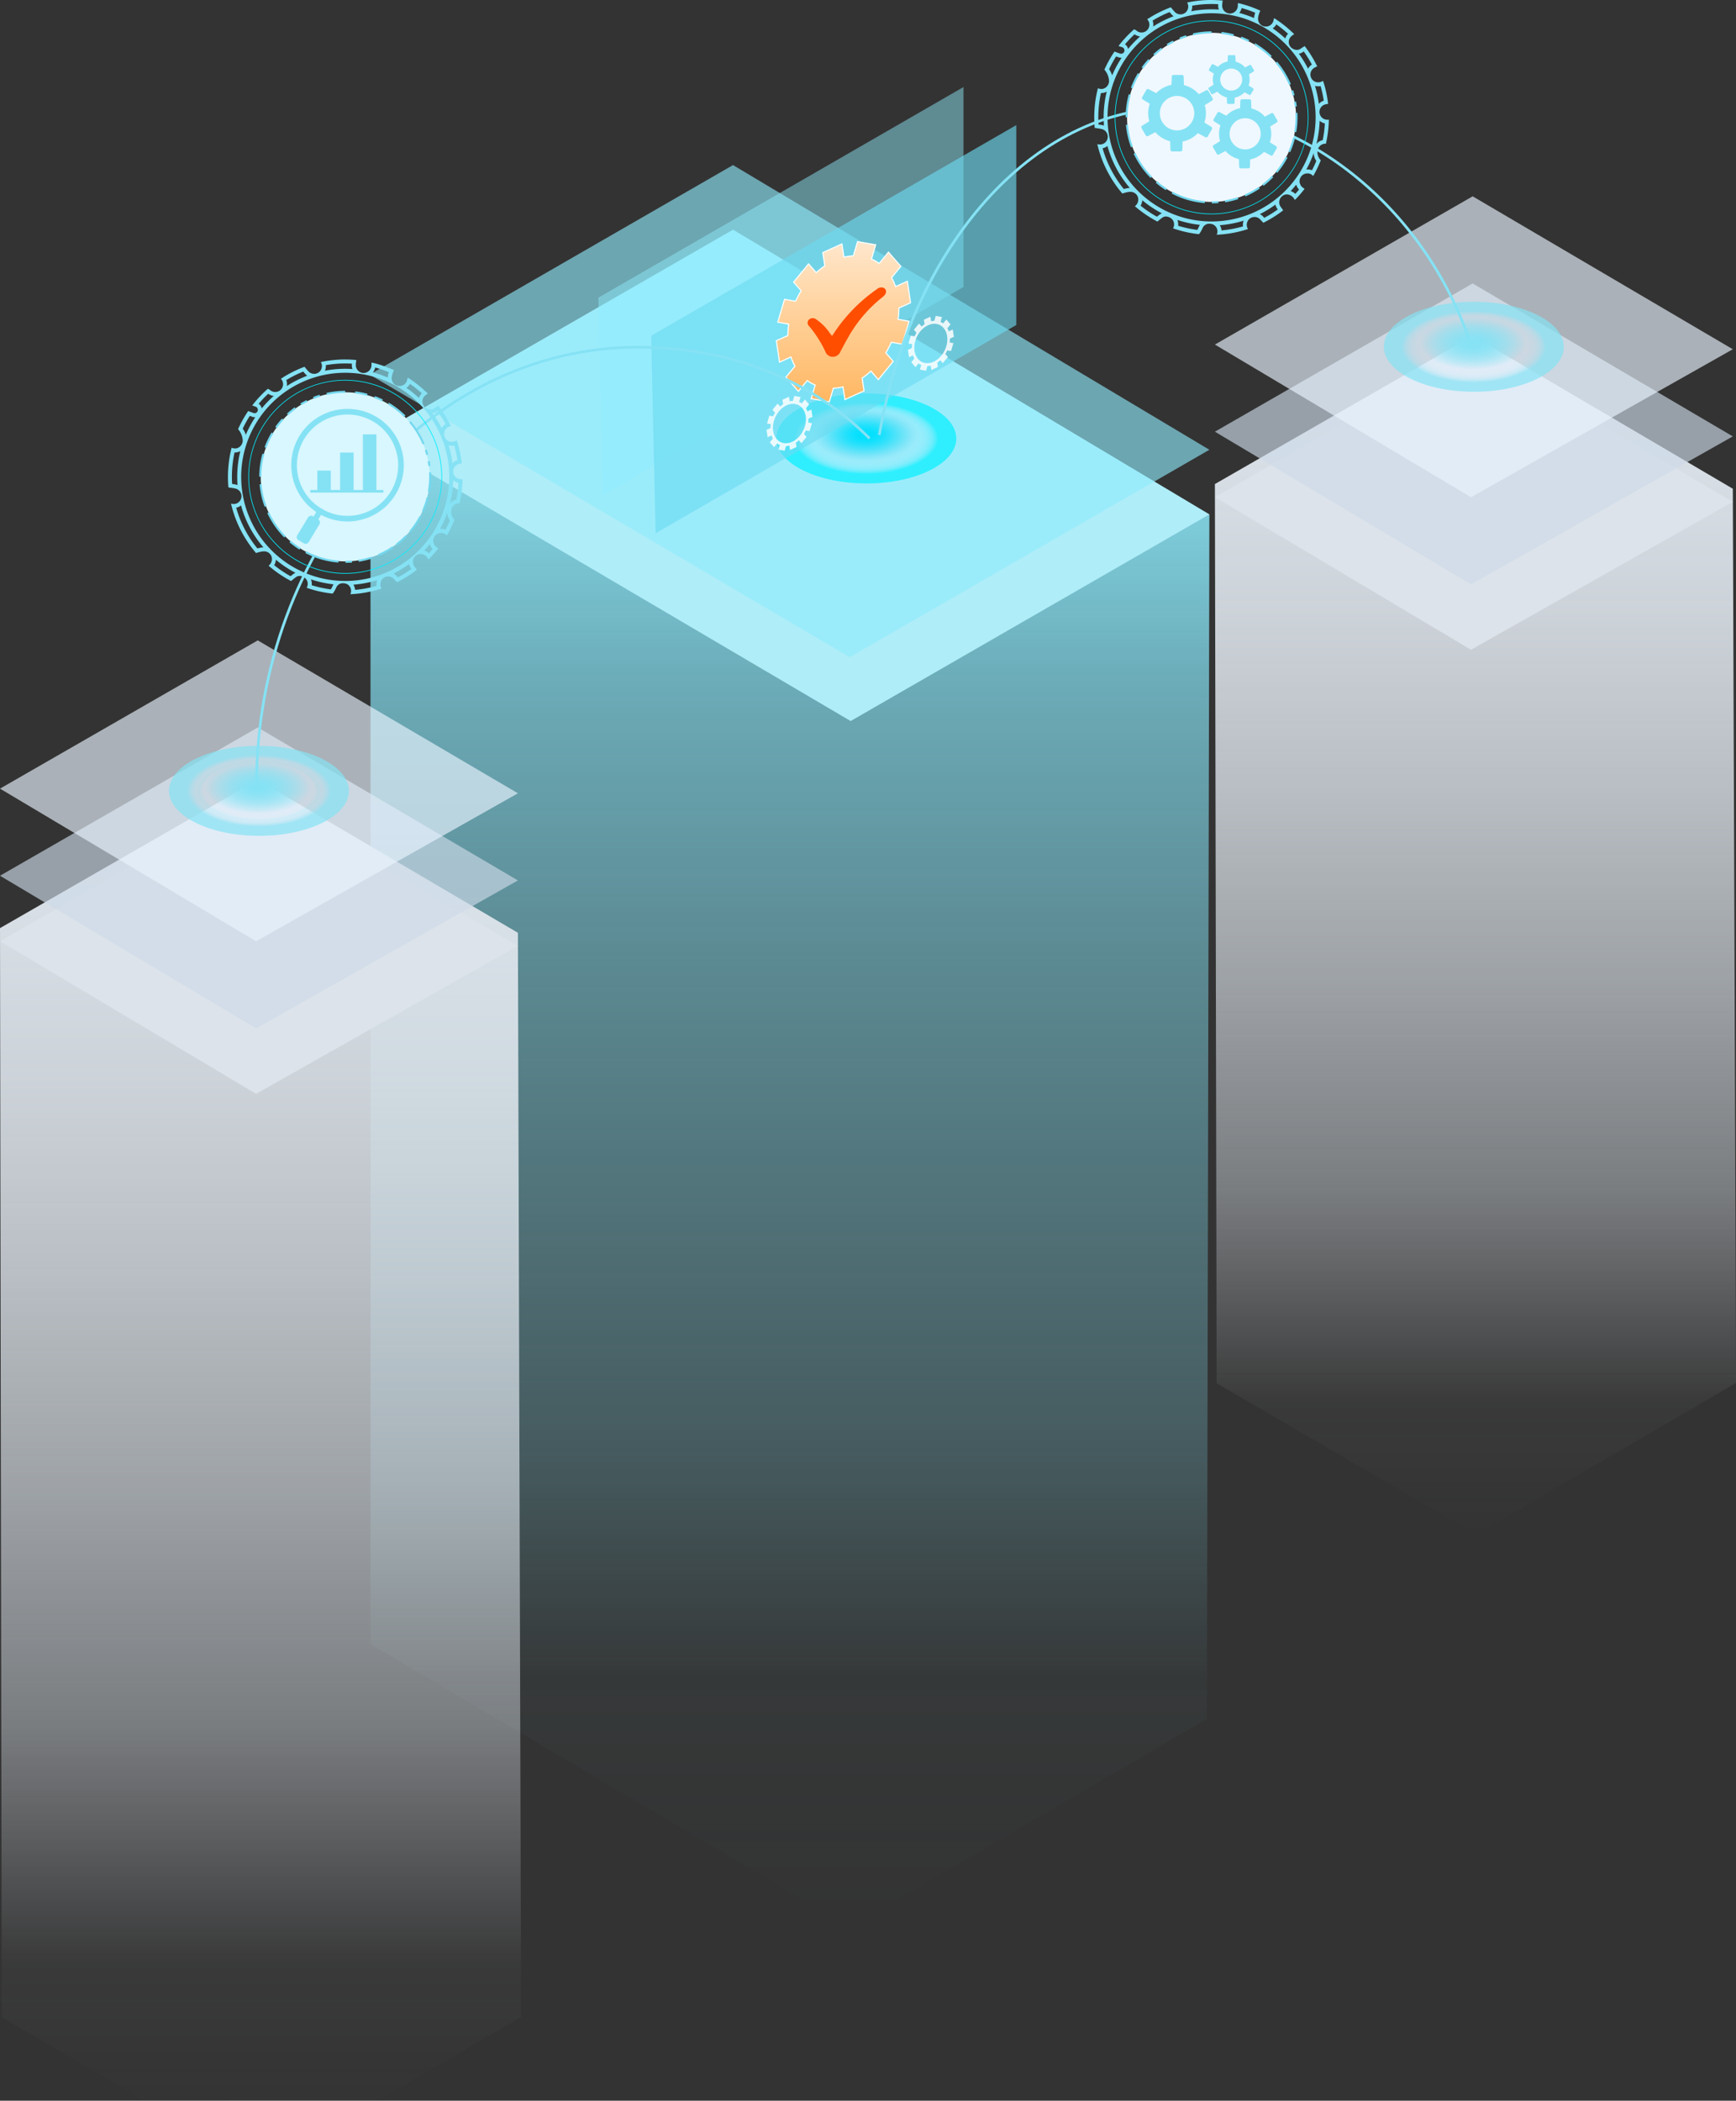 <svg xmlns="http://www.w3.org/2000/svg" xmlns:xlink="http://www.w3.org/1999/xlink" width="319.165" height="386.015" viewBox="0 0 319.165 386.015">
  <rect x="0" y="0" width="319.165" height="386.015" fill="#333333" stroke="none"/>
  <defs>
    <linearGradient id="linear-gradient" x1="0.5" x2="0.5" y2="1" gradientUnits="objectBoundingBox">
      <stop offset="0" stop-color="#dce3ea"/>
      <stop offset="0.1" stop-color="#dce3ea" stop-opacity="0.976"/>
      <stop offset="0.232" stop-color="#dce3ea" stop-opacity="0.906"/>
      <stop offset="0.38" stop-color="#dce3ea" stop-opacity="0.788"/>
      <stop offset="0.542" stop-color="#dce3ea" stop-opacity="0.627"/>
      <stop offset="0.713" stop-color="#dce3ea" stop-opacity="0.42"/>
      <stop offset="0.89" stop-color="#dce3ea" stop-opacity="0.039"/>
      <stop offset="1" stop-color="#dce3ea" stop-opacity="0"/>
    </linearGradient>
    <radialGradient id="radial-gradient" cx="0.5" cy="0.5" r="0.791" gradientTransform="translate(0.25 0.25) scale(0.5 0.5)" gradientUnits="objectBoundingBox">
      <stop offset="0" stop-color="#00efff" stop-opacity="0"/>
      <stop offset="0.427" stop-color="#00efff" stop-opacity="0"/>
      <stop offset="0.499" stop-color="#85e2f4" stop-opacity="0"/>
      <stop offset="0.699" stop-color="#85e2f4" stop-opacity="0.012"/>
      <stop offset="0.772" stop-color="#85e2f4" stop-opacity="0.039"/>
      <stop offset="0.823" stop-color="#85e2f4" stop-opacity="0.078"/>
      <stop offset="0.865" stop-color="#85e2f4" stop-opacity="0.149"/>
      <stop offset="0.901" stop-color="#85e2f4" stop-opacity="0.231"/>
      <stop offset="0.932" stop-color="#85e2f4" stop-opacity="0.341"/>
      <stop offset="0.961" stop-color="#85e2f4" stop-opacity="0.471"/>
      <stop offset="0.986" stop-color="#85e2f4" stop-opacity="0.612"/>
      <stop offset="1" stop-color="#85e2f4" stop-opacity="0.702"/>
    </radialGradient>
    <radialGradient id="radial-gradient-2" cx="0.5" cy="0.5" r="0.791" gradientTransform="translate(0.25 0.25) scale(0.5 0.5)" gradientUnits="objectBoundingBox">
      <stop offset="0" stop-color="#85e2f4"/>
      <stop offset="0.122" stop-color="#85e2f4" stop-opacity="0.98"/>
      <stop offset="0.247" stop-color="#85e2f4" stop-opacity="0.941"/>
      <stop offset="0.374" stop-color="#85e2f4" stop-opacity="0.851"/>
      <stop offset="0.501" stop-color="#85e2f4" stop-opacity="0.741"/>
      <stop offset="0.63" stop-color="#85e2f4" stop-opacity="0.6"/>
      <stop offset="0.758" stop-color="#85e2f4" stop-opacity="0.42"/>
      <stop offset="0.885" stop-color="#85e2f4" stop-opacity="0.212"/>
      <stop offset="1" stop-color="#85e2f4" stop-opacity="0"/>
      <stop offset="1" stop-color="#00e5ff" stop-opacity="0"/>
    </radialGradient>
    <linearGradient id="linear-gradient-2" x1="0.5" x2="0.5" y2="1" gradientUnits="objectBoundingBox">
      <stop offset="0" stop-color="#00c1ff" stop-opacity="0.4"/>
      <stop offset="0" stop-color="#8fecfd" stop-opacity="0.902"/>
      <stop offset="0.168" stop-color="#85e2f4" stop-opacity="0.678"/>
      <stop offset="0.355" stop-color="#85e2f4" stop-opacity="0.49"/>
      <stop offset="0.69" stop-color="#85e2f4" stop-opacity="0.22"/>
      <stop offset="0.837" stop-color="#85e2f4" stop-opacity="0.031"/>
      <stop offset="1" stop-color="#85e2f4" stop-opacity="0"/>
    </linearGradient>
    <radialGradient id="radial-gradient-3" cx="0.5" cy="0.5" r="0.791" gradientTransform="translate(0.25 0.25) scale(0.5 0.5)" gradientUnits="objectBoundingBox">
      <stop offset="0" stop-color="#00efff" stop-opacity="0"/>
      <stop offset="0.427" stop-color="#00efff" stop-opacity="0"/>
      <stop offset="0.499" stop-color="#00f0ff" stop-opacity="0"/>
      <stop offset="0.699" stop-color="#00f0ff" stop-opacity="0.008"/>
      <stop offset="0.772" stop-color="#00f0ff" stop-opacity="0.035"/>
      <stop offset="0.823" stop-color="#00f0ff" stop-opacity="0.078"/>
      <stop offset="0.865" stop-color="#00f0ff" stop-opacity="0.145"/>
      <stop offset="0.901" stop-color="#00f0ff" stop-opacity="0.231"/>
      <stop offset="0.932" stop-color="#00f0ff" stop-opacity="0.341"/>
      <stop offset="0.961" stop-color="#00f0ff" stop-opacity="0.467"/>
      <stop offset="0.986" stop-color="#00f0ff" stop-opacity="0.608"/>
      <stop offset="1" stop-color="#00f0ff" stop-opacity="0.698"/>
    </radialGradient>
    <radialGradient id="radial-gradient-4" cx="0.5" cy="0.5" r="0.791" gradientTransform="translate(0.25 0.25) scale(0.5 0.5)" gradientUnits="objectBoundingBox">
      <stop offset="0" stop-color="#00e1ff"/>
      <stop offset="0.122" stop-color="#01e0fe" stop-opacity="0.984"/>
      <stop offset="0.247" stop-color="#07e0fd" stop-opacity="0.937"/>
      <stop offset="0.374" stop-color="#10dffc" stop-opacity="0.855"/>
      <stop offset="0.501" stop-color="#1ddefa" stop-opacity="0.741"/>
      <stop offset="0.63" stop-color="#2eddf8" stop-opacity="0.596"/>
      <stop offset="0.758" stop-color="#42dbf5" stop-opacity="0.42"/>
      <stop offset="0.885" stop-color="#5ad9f2" stop-opacity="0.212"/>
      <stop offset="1" stop-color="#73d8ef" stop-opacity="0"/>
      <stop offset="1" stop-color="#00e5ff" stop-opacity="0"/>
    </radialGradient>
    <radialGradient id="radial-gradient-5" cx="0.5" cy="0.5" r="0.791" gradientTransform="translate(0.25 0.25) scale(0.5 0.5)" gradientUnits="objectBoundingBox">
      <stop offset="0" stop-color="#00efff" stop-opacity="0"/>
      <stop offset="0.427" stop-color="#00efff" stop-opacity="0"/>
      <stop offset="0.499" stop-color="#85e2f4" stop-opacity="0"/>
      <stop offset="0.699" stop-color="#85e2f4" stop-opacity="0.012"/>
      <stop offset="0.772" stop-color="#85e2f4" stop-opacity="0.039"/>
      <stop offset="0.823" stop-color="#00f0ff" stop-opacity="0.078"/>
      <stop offset="0.865" stop-color="#85e2f4" stop-opacity="0.149"/>
      <stop offset="0.901" stop-color="#85e2f4" stop-opacity="0.231"/>
      <stop offset="0.932" stop-color="#85e2f4" stop-opacity="0.341"/>
      <stop offset="0.961" stop-color="#85e2f4" stop-opacity="0.471"/>
      <stop offset="0.986" stop-color="#85e2f4" stop-opacity="0.612"/>
      <stop offset="1" stop-color="#85e2f4" stop-opacity="0.702"/>
    </radialGradient>
    <radialGradient id="radial-gradient-6" cx="0.5" cy="0.5" r="0.791" gradientTransform="translate(0.25 0.25) scale(0.5 0.5)" gradientUnits="objectBoundingBox">
      <stop offset="0" stop-color="#85e2f4"/>
      <stop offset="0.122" stop-color="#85e2f4"/>
      <stop offset="0.247" stop-color="#85e2f4" stop-opacity="0.941"/>
      <stop offset="0.374" stop-color="#85e2f4" stop-opacity="0.851"/>
      <stop offset="0.501" stop-color="#85e2f4" stop-opacity="0.741"/>
      <stop offset="0.63" stop-color="#85e2f4" stop-opacity="0.6"/>
      <stop offset="0.758" stop-color="#85e2f4" stop-opacity="0.42"/>
      <stop offset="0.885" stop-color="#85e2f4" stop-opacity="0.212"/>
      <stop offset="1" stop-color="#85e2f4" stop-opacity="0"/>
      <stop offset="1" stop-color="#00e5ff" stop-opacity="0"/>
    </radialGradient>
    <linearGradient id="linear-gradient-4" x1="0.5" y1="1" x2="0.5" gradientUnits="objectBoundingBox">
      <stop offset="0.001" stop-color="#ffb761"/>
      <stop offset="1" stop-color="#ffe7cc"/>
    </linearGradient>
  </defs>
  <g id="组_1169" data-name="组 1169" transform="translate(-4236.835 3881.028)">
    <g id="组_1168" data-name="组 1168">
      <g id="组_1167" data-name="组 1167">
        <g id="组_1162" data-name="组 1162">
          <g id="组_272" data-name="组 272" transform="translate(3551.261 -4252.732)">
            <g id="组_251" data-name="组 251" transform="translate(908.934 407.777)">
              <path id="路径_539" data-name="路径 539" d="M879.481,413.292l-47.39,27.241.321,165.227,47.742,27.779L927.9,605.693l-.59-164.3Z" transform="translate(-832.091 -387.661)" fill="url(#linear-gradient)"/>
              <path id="路径_540" data-name="路径 540" d="M879.481,414.914l-47.39,27.241L879.177,470.2l48.13-27.188Z" transform="translate(-832.091 -386.877)" fill="#dce3ea"/>
              <path id="路径_541" data-name="路径 541" d="M879.481,406.807l-47.39,27.241L879.177,462.1l48.13-27.187Z" transform="translate(-832.091 -390.798)" fill="#cddbe8" opacity="0.65"/>
              <path id="路径_542" data-name="路径 542" d="M879.481,396.017l-47.39,27.241,47.086,28.049,48.13-27.188Z" transform="translate(-832.091 -396.017)" fill="#e9f5ff" opacity="0.65"/>
              <g id="组_250" data-name="组 250" transform="translate(31.064 19.374)">
                <path id="路径_543" data-name="路径 543" d="M869.573,409.075h.347c9.138.108,16.387,3.9,16.193,8.472-.211,4.5-7.558,8.085-16.526,8.07l-.378,0c-9.14-.108-16.389-3.9-16.177-8.47C853.225,412.642,860.607,409.06,869.573,409.075Z" transform="translate(-853.028 -409.075)" fill="url(#radial-gradient)"/>
                <path id="路径_544" data-name="路径 544" d="M868.047,410.118h.255c6.738.08,12.082,2.877,11.938,6.245-.154,3.322-5.573,5.96-12.183,5.95h-.279c-6.737-.08-12.082-2.877-11.926-6.245C856,412.749,861.438,410.108,868.047,410.118Z" transform="translate(-851.663 -408.57)" fill="url(#radial-gradient-2)"/>
              </g>
            </g>
            <path id="路径_545" data-name="路径 545" d="M731.484,426V647.539l88.089,52.053L885.25,661.28l.463-221.323Z" transform="translate(22.207 26.263)" fill="url(#linear-gradient-2)"/>
            <path id="路径_546" data-name="路径 546" d="M798.133,400.148l-66.649,38.357,88.276,51.935,65.952-37.979Z" transform="translate(22.207 13.758)" fill="#afedf8"/>
            <path id="路径_547" data-name="路径 547" d="M798.188,392.148l-66.818,38.5,88.276,51.935,66.122-38.123Z" transform="translate(22.151 9.888)" fill="#8fecfd" opacity="0.624"/>
            <g id="组_252" data-name="组 252" transform="translate(828.303 443.992)">
              <path id="路径_548" data-name="路径 548" d="M798.317,420.426c.116,0,.23,0,.346,0,9.14.108,16.389,3.9,16.193,8.472-.209,4.5-7.558,8.085-16.525,8.07l-.378,0c-9.138-.108-16.387-3.9-16.175-8.47C781.969,423.993,789.351,420.411,798.317,420.426Z" transform="translate(-781.772 -420.426)" fill="url(#radial-gradient-3)"/>
              <path id="路径_549" data-name="路径 549" d="M796.79,421.469c.086,0,.171,0,.257,0,6.736.08,12.082,2.877,11.938,6.245-.154,3.322-5.573,5.96-12.183,5.95-.094,0-.185,0-.279,0-6.737-.08-12.082-2.877-11.926-6.245C784.74,424.1,790.182,421.459,796.79,421.469Z" transform="translate(-780.407 -419.921)" fill="url(#radial-gradient-4)"/>
            </g>
            <g id="组_254" data-name="组 254" transform="translate(685.574 489.375)">
              <path id="路径_550" data-name="路径 550" d="M732.964,468.289l-47.39,27.241.321,200.145,26.249,15.273,21.784.053h21.058l26.394-15.395-.59-199.216Z" transform="translate(-685.574 -442.658)" fill="url(#linear-gradient)"/>
              <path id="路径_551" data-name="路径 551" d="M732.964,469.911l-47.39,27.241L732.66,525.2l48.13-27.187Z" transform="translate(-685.574 -441.873)" fill="#dce3ea"/>
              <path id="路径_552" data-name="路径 552" d="M732.964,461.8l-47.39,27.241,47.086,28.049,48.13-27.187Z" transform="translate(-685.574 -445.794)" fill="#cddbe8" opacity="0.65"/>
              <path id="路径_553" data-name="路径 553" d="M732.964,451.014l-47.39,27.241L732.66,506.3l48.13-27.188Z" transform="translate(-685.574 -451.014)" fill="#e9f5ff" opacity="0.65"/>
              <g id="组_253" data-name="组 253" transform="translate(31.063 19.373)">
                <path id="路径_554" data-name="路径 554" d="M723.056,464.071c.116,0,.23,0,.347,0,9.138.108,16.387,3.9,16.193,8.47-.211,4.506-7.558,8.085-16.525,8.071l-.378,0c-9.14-.108-16.389-3.9-16.177-8.472C706.708,467.639,714.09,464.058,723.056,464.071Z" transform="translate(-706.511 -464.071)" fill="url(#radial-gradient-5)"/>
                <path id="路径_555" data-name="路径 555" d="M721.53,465.114l.255,0c6.737.079,12.082,2.875,11.938,6.245-.154,3.32-5.571,5.96-12.183,5.95l-.279,0c-6.738-.08-12.082-2.877-11.924-6.245C709.478,467.745,714.92,465.105,721.53,465.114Z" transform="translate(-705.145 -463.566)" fill="url(#radial-gradient-6)"/>
              </g>
            </g>
            <path id="路径_556" data-name="路径 556" d="M759.726,421.185l67.122-38.7v36.736L760.526,457.5Z" transform="translate(35.867 5.212)" fill="#8fecfd" opacity="0.475"/>
            <path id="路径_557" data-name="路径 557" d="M766.268,425.9l67.121-38.7v36.736l-66.322,38.286Z" transform="translate(39.031 7.491)" fill="#6cdbf0" opacity="0.632"/>
            <g id="组_255" data-name="组 255" transform="translate(828.303 416.103)">
              <path id="联合_6" data-name="联合 6" d="M6.408,28.85l.739-2.5a7.1,7.1,0,0,1-1.464-.828L4.055,27.507,1.783,24.892l1.642-2a11.157,11.157,0,0,1-.734-1.7l-2.1.954L0,18.209l2.117-.95a16.075,16.075,0,0,1,.169-2.1L.271,14.8,1.514,10.6l2.034.359a16.033,16.033,0,0,1,1.03-1.92l-1.4-1.6L5.93,4.089,7.329,5.7A16.16,16.16,0,0,1,8.914,4.455L8.547,2.016,12.061.422l.366,2.45a8.549,8.549,0,0,1,1.732-.251L14.934,0l3.33.588-.775,2.622a6.766,6.766,0,0,1,1.423.808l1.705-2.086,2.27,2.614-1.7,2.073a10.557,10.557,0,0,1,.73,1.65l2.174-.977.584,3.938-2.142.97a15.7,15.7,0,0,1-.162,2.073l2.034.361L23.158,18.84l-2.016-.353a16.367,16.367,0,0,1-1.017,1.947L21.488,22l-2.737,3.35-1.363-1.563a14.721,14.721,0,0,1-1.617,1.286l.355,2.351-3.514,1.594-.35-2.337a8.68,8.68,0,0,1-1.784.252l-.741,2.506Z" transform="translate(0 0)" stroke="#fff" stroke-width="0.2" fill="url(#linear-gradient-4)"/>
            </g>
            <g id="组_256" data-name="组 256" transform="translate(826.5 444.469)" opacity="0.84">
              <path id="路径_559" data-name="路径 559" d="M788.478,427.192l-.688-.122a5.7,5.7,0,0,1-.349.666l.467.534-.938,1.147-.466-.536a4.919,4.919,0,0,1-.553.441l.122.8-1.2.545-.12-.8a3.074,3.074,0,0,1-.61.086l-.254.856-1.139-.2.254-.856a2.4,2.4,0,0,1-.5-.283l-.558.681-.776-.895.561-.684a3.867,3.867,0,0,1-.251-.582l-.718.326-.2-1.347.724-.325a5.645,5.645,0,0,1,.058-.718l-.689-.122.424-1.439.7.123a5.414,5.414,0,0,1,.353-.657l-.478-.546.941-1.145.478.55a5.614,5.614,0,0,1,.543-.426l-.126-.834,1.2-.546.125.838a2.907,2.907,0,0,1,.594-.085l.264-.9,1.14.2-.264.9a2.3,2.3,0,0,1,.485.276l.585-.714.776.895-.583.709a3.642,3.642,0,0,1,.251.564l.743-.334.2,1.347-.733.332a5.308,5.308,0,0,1-.055.709l.7.122Zm-4.766,2.2c1.567.276,3.319-1.108,3.9-3.086s-.218-3.809-1.785-4.085-3.322,1.107-3.905,3.082.217,3.812,1.786,4.089" transform="translate(-780.557 -420.747)" fill="#fff"/>
            </g>
            <g id="组_257" data-name="组 257" transform="translate(852.491 429.762)" opacity="0.841">
              <path id="路径_560" data-name="路径 560" d="M806,417.28l-.69-.122a5.586,5.586,0,0,1-.347.666l.466.534-.936,1.147-.467-.536a4.8,4.8,0,0,1-.552.441l.122.8-1.2.544-.119-.8a2.977,2.977,0,0,1-.61.087l-.254.856-1.139-.2.254-.856a2.513,2.513,0,0,1-.5-.283l-.556.68-.777-.893.562-.684a3.8,3.8,0,0,1-.252-.582l-.717.326-.2-1.347.724-.325a5.411,5.411,0,0,1,.058-.718l-.69-.122.426-1.439.7.122a5.567,5.567,0,0,1,.352-.656l-.476-.546.939-1.145.479.549a5.569,5.569,0,0,1,.541-.424l-.126-.834,1.2-.546.126.838a2.892,2.892,0,0,1,.592-.086l.266-.9,1.14.2-.266.9a2.272,2.272,0,0,1,.487.276l.583-.714.777.895-.583.709a3.623,3.623,0,0,1,.249.564l.743-.334.2,1.347-.733.331a5.291,5.291,0,0,1-.055.711l.7.122Zm-4.767,2.2c1.568.277,3.321-1.107,3.905-3.085s-.218-3.809-1.785-4.085-3.323,1.107-3.907,3.082.217,3.812,1.786,4.088" transform="translate(-798.075 -410.835)" fill="#fff"/>
            </g>
            <path id="路径_561" data-name="路径 561" d="M790.138,416.227c.138-.2.245-.353.346-.507a29.586,29.586,0,0,1,7.89-8.079,1.221,1.221,0,0,1,1.125-.3.762.762,0,0,1,.469,1.123,1.767,1.767,0,0,1-.479.576,25.109,25.109,0,0,0-6.557,7.757c-.439.751-.828,1.531-1.248,2.294a1.51,1.51,0,0,1-1.755.926,1.427,1.427,0,0,1-.963-.794,20.736,20.736,0,0,0-3-4.752.847.847,0,0,1-.089-1.23,1.008,1.008,0,0,1,1.319-.085,9.37,9.37,0,0,1,2.438,2.411C789.78,415.761,789.933,415.96,790.138,416.227Z" transform="translate(48.405 17.212)" fill="#ff4e00"/>
            <path id="路径_562" data-name="路径 562" d="M717.369,494.931c0-43.056,31.238-80.224,70.042-80.224,16.437,0,31.4,5.507,42.653,16.757" transform="translate(15.379 20.8)" fill="none" stroke="#85e2f4" stroke-miterlimit="10" stroke-width="0.5"/>
            <path id="路径_563" data-name="路径 563" d="M794.529,445.176c5.957-34.5,28-60.112,54.278-60.112,21.985,0,45.075,16.556,54.192,42.614" transform="translate(52.701 6.462)" fill="none" stroke="#85e2f4" stroke-miterlimit="10" stroke-width="0.5"/>
            <g id="组_260" data-name="组 260" transform="translate(727.47 437.759)">
              <g id="组_259" data-name="组 259">
                <circle id="椭圆_31" data-name="椭圆 31" cx="15.539" cy="15.539" r="15.539" transform="translate(6.033 6.025)" fill="#d8f7ff"/>
                <path id="路径_564" data-name="路径 564" d="M734.158,454.374a17.809,17.809,0,1,1,17.809-17.809A17.829,17.829,0,0,1,734.158,454.374Zm0-35.5a17.686,17.686,0,1,0,17.686,17.687A17.708,17.708,0,0,0,734.158,418.878Z" transform="translate(-712.585 -415.001)" fill="#00efff"/>
                <path id="路径_565" data-name="路径 565" d="M735.386,416.958c.4,0,.813.013,1.226.037-.006.085-.01.171-.012.257a2.027,2.027,0,0,0,.123.73q-.663-.044-1.337-.045a19.884,19.884,0,0,0-3.736.353,2.144,2.144,0,0,0,.171-1.025,20.947,20.947,0,0,1,3.565-.307m5.518.742a20.847,20.847,0,0,1,2.5.865,5.774,5.774,0,0,0-.15.568,2.808,2.808,0,0,0-.053.407,19.726,19.726,0,0,0-2.718-.939,2.182,2.182,0,0,0,.42-.9m-13.241.746c.137.162.282.326.439.5a1.907,1.907,0,0,0,.3.263,19.849,19.849,0,0,0-3.748,1.89,2.241,2.241,0,0,0-.1-1.089,20.736,20.736,0,0,1,3.11-1.561m19.628,2.257a21.136,21.136,0,0,1,2.165,1.736,2.072,2.072,0,0,0-.515.855,19.954,19.954,0,0,0-2.313-1.861,2.055,2.055,0,0,0,.663-.73M721.23,422.52a2.086,2.086,0,0,0,.7.343,2.149,2.149,0,0,0,.315.059,20.061,20.061,0,0,0-2.218,2.3,1.314,1.314,0,0,0-.556-.858,20.933,20.933,0,0,1,1.764-1.847m31.1,3.156a20.945,20.945,0,0,1,1.492,2.412,2.143,2.143,0,0,0-.7.76,19.815,19.815,0,0,0-1.691-2.755,1.916,1.916,0,0,0,.743-.307c.052-.037.105-.073.16-.11m-34.5.918c.168.061.34.122.513.178a1.414,1.414,0,0,0,.417.065c.027,0,.053,0,.079,0a19.9,19.9,0,0,0-1.742,3.237,4.156,4.156,0,0,0-.561-1.139,20.9,20.9,0,0,1,1.294-2.34m36.564,5.411.074.018a2.382,2.382,0,0,0,.527.061,2.2,2.2,0,0,0,.43-.042,20.764,20.764,0,0,1,.581,2.677,2.063,2.063,0,0,0-.906.58,19.68,19.68,0,0,0-.706-3.294M716.1,433.066a19.828,19.828,0,0,0-.571,4.733q0,.752.056,1.493a1.667,1.667,0,0,0-.168-.049c-.279-.067-.555-.113-.826-.15-.027-.432-.04-.865-.04-1.294a20.843,20.843,0,0,1,.487-4.487h.095a1.908,1.908,0,0,0,.583-.088,2.61,2.61,0,0,0,.384-.16m39.144,5.347a2.168,2.168,0,0,0,.957.49,20.786,20.786,0,0,1-.389,3.058,2.047,2.047,0,0,0-1.061.595l-.021.024-.019.025-.068.088a19.75,19.75,0,0,0,.6-4.279m-39.014,4.623a19.814,19.814,0,0,0,4.114,7.714,3.377,3.377,0,0,0-.362.033,6.22,6.22,0,0,0-.743.166,20.945,20.945,0,0,1-3.9-7.482,2.142,2.142,0,0,0,.625-.24,2.077,2.077,0,0,0,.27-.19m37.907,1.331c.012.139.034.269.055.383l0,.03a2.763,2.763,0,0,0,.273.746,2.55,2.55,0,0,0,.163.272c-.24.576-.507,1.144-.8,1.7a2.239,2.239,0,0,0-.807-.144c-.077,0-.154,0-.23.01a19.584,19.584,0,0,0,1.341-2.994m-3.2,5.783,0,.012.012.03.053.126.092.218.019.046.025.043a2.263,2.263,0,0,0,.323.421q-.332.4-.688.791a2.386,2.386,0,0,0-.852-.513q.527-.565,1.012-1.174m-28.288,2.871a19.959,19.959,0,0,0,3.594,2.4,1.865,1.865,0,0,0-.331.187c-.2.142-.384.291-.565.439a21,21,0,0,1-3.012-2.024,2.362,2.362,0,0,0,.314-1.006m24.48.792a1.91,1.91,0,0,0,.3.714l.129.184a20.882,20.882,0,0,1-2.482,1.54c-.071-.074-.139-.147-.2-.221a1.907,1.907,0,0,0-.613-.457,19.86,19.86,0,0,0,2.875-1.76m-18.043,2.821a19.719,19.719,0,0,0,4.137.908c-.034.059-.067.119-.1.181-.087.193-.184.4-.292.589-.031.058-.062.11-.092.159a20.84,20.84,0,0,1-3.516-.764,2.272,2.272,0,0,0-.141-1.073m12.186.139a2.149,2.149,0,0,0-.116,1.055,20.678,20.678,0,0,1-3.949.731,2.008,2.008,0,0,0-.068-.381,2.165,2.165,0,0,0-.255-.573,19.866,19.866,0,0,0,4.389-.832m-5.878-40.549a21.556,21.556,0,0,0-4.493.472,1.468,1.468,0,0,1-.211,1.752,1.454,1.454,0,0,1-2.039,0c-.258-.283-.512-.576-.749-.88a21.5,21.5,0,0,0-4.341,2.2c.068.086.134.175.2.266a1.425,1.425,0,0,1,.145,1.111,1.451,1.451,0,0,1-.663.862,1.383,1.383,0,0,1-.733.193,1.484,1.484,0,0,1-.378-.047,1.374,1.374,0,0,1-.617-.369,1.19,1.19,0,0,1-.215-.1c-.046-.027-.094-.052-.139-.077a21.579,21.579,0,0,0-2.874,3.071c.2.076.4.15.61.215a.624.624,0,0,1-.132,1.212.633.633,0,0,1-.195-.033c-.346-.11-.685-.243-1.025-.371a21.463,21.463,0,0,0-1.858,3.331,3.351,3.351,0,0,1,.816,1.721,1.489,1.489,0,0,1-1.007,1.775,1.163,1.163,0,0,1-.356.052,1.578,1.578,0,0,1-.641-.139,21.505,21.505,0,0,0-.675,5.359q0,.984.087,1.945a12.361,12.361,0,0,1,1.341.212,1.443,1.443,0,0,1,.344,2.637,1.45,1.45,0,0,1-.73.19,1.649,1.649,0,0,1-.382-.044l-.095-.021a21.542,21.542,0,0,0,4.605,9.076,7.006,7.006,0,0,1,1.1-.285,2.228,2.228,0,0,1,.325-.025,1.431,1.431,0,0,1,1.448,1.033,1.524,1.524,0,0,1-.574,1.6,21.591,21.591,0,0,0,4.144,2.822c.294-.249.586-.5.9-.724A1.132,1.132,0,0,1,727,456a1.628,1.628,0,0,1,1.3.729,1.475,1.475,0,0,1,.145,1.111,1.364,1.364,0,0,1-.148.338,21.45,21.45,0,0,0,4.776,1.073,2.137,2.137,0,0,1,.162-.211l0,0,.039-.055c.067-.1.129-.2.187-.309.117-.209.22-.424.319-.642a1.292,1.292,0,0,1,1.223-.694,1.637,1.637,0,0,1,.751.177,1.424,1.424,0,0,1,.574,1.841,21.432,21.432,0,0,0,5.751-1.046,1.459,1.459,0,0,1,.184-1.789,1.4,1.4,0,0,1,1.03-.418,1.34,1.34,0,0,1,1.01.418c.194.218.4.423.6.635a21.517,21.517,0,0,0,3.65-2.283c-.175-.252-.362-.5-.536-.754a1.46,1.46,0,0,1,.516-1.973,1.26,1.26,0,0,1,.683-.2,1.615,1.615,0,0,1,1.291.718c.068.1.138.2.208.294a21.828,21.828,0,0,0,1.767-2.022l-.217-.171a1.446,1.446,0,0,1-.506-.509l-.145-.344a1.444,1.444,0,0,1,1.007-1.775,1.505,1.505,0,0,1,.392-.049,1.236,1.236,0,0,1,.72.194c.116.087.232.178.346.267a21.485,21.485,0,0,0,1.389-2.883,1.758,1.758,0,0,1-.356-.47,1.979,1.979,0,0,1-.2-.54,2.009,2.009,0,0,1-.05-.58,1.437,1.437,0,0,1,.2-.727l.226-.292a1.461,1.461,0,0,1,1.019-.423h.027l.079,0a21.59,21.59,0,0,0,.543-4.432,1.6,1.6,0,0,1-.264.022,1.437,1.437,0,0,1-.4-2.823,4.986,4.986,0,0,1,.528-.089,21.443,21.443,0,0,0-.929-4.227l-.156.079a1.6,1.6,0,0,1-1.111.145,1.442,1.442,0,0,1-.344-2.637l.528-.264a21.683,21.683,0,0,0-2.3-3.714c-.26.154-.515.316-.763.488a1.174,1.174,0,0,1-.675.208,1.612,1.612,0,0,1-1.3-.724,1.476,1.476,0,0,1-.146-1.111,1.539,1.539,0,0,1,.662-.862c.1-.067.193-.131.289-.194a21.706,21.706,0,0,0-3.692-2.944l0,.006a4.448,4.448,0,0,0-.131.49,1.415,1.415,0,0,1-1.433,1.045,1.53,1.53,0,0,1-.34-.039,1.467,1.467,0,0,1-.862-.662,1.525,1.525,0,0,1-.145-1.111,4.5,4.5,0,0,1,.378-1.1,21.32,21.32,0,0,0-4.094-1.4l-.012.077-.031.2.025-.183c-.046.036-.024.332-.024.392a1.471,1.471,0,0,1-1.443,1.442h-.052a1.461,1.461,0,0,1-1.39-1.442,7.448,7.448,0,0,1,.1-.944c-.674-.064-1.356-.1-2.046-.1Zm0,40.7A19.128,19.128,0,1,1,754.516,437.8a19.15,19.15,0,0,1-19.129,19.128Z" transform="translate(-713.812 -416.225)" fill="#85e2f4"/>
                <path id="路径_566" data-name="路径 566" d="M736.58,424.192a15.512,15.512,0,0,0-2.813-2.19l.095-.156-.174-.058.073-.218.2.119a15.87,15.87,0,0,1,2.881,2.242Z" transform="translate(-704.198 -413.64)" fill="#73d8ef"/>
                <path id="路径_567" data-name="路径 567" d="M738.758,428.135a15.435,15.435,0,0,0-2.481-4.034l.279-.237a15.783,15.783,0,0,1,2.54,4.129Z" transform="translate(-702.946 -412.53)" fill="#73d8ef"/>
                <path id="路径_568" data-name="路径 568" d="M738.484,428.387c-.089-.331-.174-.617-.26-.877l.347-.116c.089.266.177.559.267.9Z" transform="translate(-702.004 -410.822)" fill="#73d8ef"/>
                <path id="路径_569" data-name="路径 569" d="M738.712,429.738c-.039-.306-.084-.6-.138-.88l.361-.068c.053.286.1.589.142.9Z" transform="translate(-701.835 -410.147)" fill="#73d8ef"/>
                <path id="路径_570" data-name="路径 570" d="M738.962,433.75l-.362-.062a15.6,15.6,0,0,0,.229-2.656c0-.261-.007-.536-.022-.818l.366-.019c.015.288.024.57.024.837A15.893,15.893,0,0,1,738.962,433.75Z" transform="translate(-701.822 -409.468)" fill="#73d8ef"/>
                <path id="路径_571" data-name="路径 571" d="M738.2,435.946l-.335-.148a15.378,15.378,0,0,0,.867-2.525l.356.087A15.813,15.813,0,0,1,738.2,435.946Z" transform="translate(-702.178 -407.979)" fill="#73d8ef"/>
                <path id="路径_572" data-name="路径 572" d="M736.576,438.6l-.28-.237a15.482,15.482,0,0,0,1.856-2.737l.324.172A15.865,15.865,0,0,1,736.576,438.6Z" transform="translate(-702.936 -406.841)" fill="#73d8ef"/>
                <path id="路径_573" data-name="路径 573" d="M734.865,439.837l-.221-.292A15.831,15.831,0,0,0,736.386,438l.263.255A16.035,16.035,0,0,1,734.865,439.837Z" transform="translate(-703.736 -405.693)" fill="#73d8ef"/>
                <path id="路径_574" data-name="路径 574" d="M732.588,441.12l-.144-.337a15.427,15.427,0,0,0,2.582-1.412l.206.3A15.821,15.821,0,0,1,732.588,441.12Z" transform="translate(-704.8 -405.029)" fill="#73d8ef"/>
                <path id="路径_575" data-name="路径 575" d="M730.054,441.579l-.058-.362a15.462,15.462,0,0,0,2.358-.57l.114.349A15.815,15.815,0,0,1,730.054,441.579Z" transform="translate(-705.984 -404.412)" fill="#73d8ef"/>
                <path id="路径_576" data-name="路径 576" d="M728.378,441.543v-.366c.4,0,.807-.018,1.2-.049l.03.366C729.2,441.527,728.791,441.543,728.378,441.543Z" transform="translate(-706.767 -404.179)" fill="#73d8ef"/>
                <path id="路径_577" data-name="路径 577" d="M729.494,442.053a15.656,15.656,0,0,1-6.085-1.752l.171-.325a15.29,15.29,0,0,0,5.942,1.711Z" transform="translate(-709.17 -404.737)" fill="#73d8ef"/>
                <path id="路径_578" data-name="路径 578" d="M723.283,440.308a15.785,15.785,0,0,1-1.841-1.356l.239-.279a15.426,15.426,0,0,0,1.8,1.325Z" transform="translate(-710.121 -405.367)" fill="#73d8ef"/>
                <path id="路径_579" data-name="路径 579" d="M721.814,439.77a15.781,15.781,0,0,1-3.119-4.467l.332-.156a15.437,15.437,0,0,0,3.046,4.365Z" transform="translate(-711.45 -407.072)" fill="#73d8ef"/>
                <path id="路径_580" data-name="路径 580" d="M718.665,435.812a15.672,15.672,0,0,1-.923-4.117l.365-.031a15.345,15.345,0,0,0,.9,4.021Z" transform="translate(-711.911 -408.757)" fill="#73d8ef"/>
                <path id="路径_581" data-name="路径 581" d="M718.068,432.127H717.7a15.806,15.806,0,0,1,.582-4.239l.353.1A15.429,15.429,0,0,0,718.068,432.127Z" transform="translate(-711.93 -410.584)" fill="#73d8ef"/>
                <path id="路径_582" data-name="路径 582" d="M718.7,428.091l-.344-.126a15.667,15.667,0,0,1,1.288-2.687l.315.188A15.38,15.38,0,0,0,718.7,428.091Z" transform="translate(-711.615 -411.846)" fill="#73d8ef"/>
                <path id="路径_583" data-name="路径 583" d="M719.983,425.283l-.3-.214a16.042,16.042,0,0,1,1.24-1.525l.27.249A15.774,15.774,0,0,0,719.983,425.283Z" transform="translate(-710.971 -412.685)" fill="#73d8ef"/>
                <path id="路径_584" data-name="路径 584" d="M721.383,423.581l-.249-.27a15.866,15.866,0,0,1,1.421-1.168l.217.3A15.186,15.186,0,0,0,721.383,423.581Z" transform="translate(-710.27 -413.362)" fill="#73d8ef"/>
                <path id="路径_585" data-name="路径 585" d="M722.986,422.189l-.191-.313c.35-.215.73-.426,1.128-.626l.166.326C723.7,421.774,723.329,421.98,722.986,422.189Z" transform="translate(-709.467 -413.794)" fill="#73d8ef"/>
                <path id="路径_586" data-name="路径 586" d="M724.5,421.361l-.137-.341c.387-.156.794-.3,1.209-.43l.11.35C725.279,421.066,724.882,421.209,724.5,421.361Z" transform="translate(-708.706 -414.114)" fill="#73d8ef"/>
                <path id="路径_587" data-name="路径 587" d="M726.109,420.845l-.08-.358a15.835,15.835,0,0,1,3.441-.378v.367A15.552,15.552,0,0,0,726.109,420.845Z" transform="translate(-707.903 -414.346)" fill="#73d8ef"/>
                <path id="路径_588" data-name="路径 588" d="M731.774,420.968a15.47,15.47,0,0,0-2.209-.423l.042-.364a15.733,15.733,0,0,1,2.263.432Z" transform="translate(-706.192 -414.311)" fill="#73d8ef"/>
                <path id="路径_589" data-name="路径 589" d="M733.377,421.722a15.148,15.148,0,0,0-1.427-.613l.128-.344a15.448,15.448,0,0,1,1.46.628Z" transform="translate(-705.039 -414.029)" fill="#73d8ef"/>
                <path id="路径_590" data-name="路径 590" d="M732.011,443.034a10.345,10.345,0,1,1,10.346-10.346A10.357,10.357,0,0,1,732.011,443.034Zm0-19.655a9.309,9.309,0,1,0,9.309,9.309A9.319,9.319,0,0,0,732.011,423.38Z" transform="translate(-710.013 -413.265)" fill="#85e2f4"/>
                <g id="组_258" data-name="组 258" transform="translate(12.424 27.16)">
                  <rect id="矩形_73" data-name="矩形 73" width="5.127" height="2.442" rx="0.613" transform="matrix(0.517, -0.856, 0.856, 0.517, 0, 5.697)" fill="#85e2f4"/>
                  <rect id="矩形_74" data-name="矩形 74" width="6.053" height="1.036" transform="matrix(0.519, -0.855, 0.855, 0.519, 1.208, 5.174)" fill="#85e2f4"/>
                </g>
              </g>
            </g>
            <g id="组_262" data-name="组 262" transform="translate(742.625 451.52)">
              <g id="组_261" data-name="组 261" transform="translate(1.289)">
                <rect id="矩形_75" data-name="矩形 75" width="2.48" height="3.741" transform="translate(0 6.657)" fill="#85e2f4"/>
                <rect id="矩形_76" data-name="矩形 76" width="2.48" height="7.054" transform="translate(4.19 3.344)" fill="#85e2f4"/>
                <rect id="矩形_77" data-name="矩形 77" width="2.48" height="10.398" transform="translate(8.381)" fill="#85e2f4"/>
              </g>
              <rect id="矩形_78" data-name="矩形 78" width="13.439" height="0.481" transform="translate(0 10.22)" fill="#85e2f4"/>
            </g>
            <g id="组_264" data-name="组 264" transform="translate(886.751 371.705)">
              <g id="组_263" data-name="组 263">
                <path id="路径_640" data-name="路径 640" d="M15.539,0A15.539,15.539,0,1,1,0,15.539,15.539,15.539,0,0,1,15.539,0Z" transform="translate(6.033 6.025)" fill="#eff8ff"/>
                <path id="路径_591" data-name="路径 591" d="M841.511,409.854a17.809,17.809,0,1,1,17.809-17.809A17.829,17.829,0,0,1,841.511,409.854Zm0-35.495A17.686,17.686,0,1,0,859.2,392.045,17.705,17.705,0,0,0,841.511,374.359Z" transform="translate(-819.939 -370.481)" fill="#00efff"/>
                <path id="路径_592" data-name="路径 592" d="M842.74,372.439c.4,0,.813.012,1.225.037-.007.085-.01.169-.012.257a2.042,2.042,0,0,0,.122.729c-.441-.028-.887-.043-1.335-.043a19.88,19.88,0,0,0-3.736.352,2.139,2.139,0,0,0,.171-1.024,20.771,20.771,0,0,1,3.565-.307m5.518.742a20.673,20.673,0,0,1,2.5.863,5.553,5.553,0,0,0-.15.57,2.805,2.805,0,0,0-.053.407,19.745,19.745,0,0,0-2.719-.941,2.17,2.17,0,0,0,.421-.9m-13.242.745c.138.162.284.326.439.5a1.925,1.925,0,0,0,.3.263A19.793,19.793,0,0,0,832,376.576a2.229,2.229,0,0,0-.1-1.089,21.01,21.01,0,0,1,3.11-1.561m19.63,2.257a21.113,21.113,0,0,1,2.163,1.736,2.115,2.115,0,0,0-.515.855,20.122,20.122,0,0,0-2.312-1.861,2.045,2.045,0,0,0,.663-.73M828.584,378a2.06,2.06,0,0,0,.7.343,2.178,2.178,0,0,0,.313.061,20.073,20.073,0,0,0-2.218,2.3,1.3,1.3,0,0,0-.555-.858A21.164,21.164,0,0,1,828.584,378m31.1,3.157a20.906,20.906,0,0,1,1.494,2.411,2.155,2.155,0,0,0-.7.76,19.947,19.947,0,0,0-1.691-2.755,1.857,1.857,0,0,0,.742-.307c.052-.036.105-.073.16-.108m-34.5.917c.168.062.338.123.513.178a1.359,1.359,0,0,0,.417.067c.027,0,.053,0,.079,0a19.742,19.742,0,0,0-1.742,3.237,4.141,4.141,0,0,0-.561-1.138,20.665,20.665,0,0,1,1.294-2.341m36.564,5.411.073.018a2.394,2.394,0,0,0,.528.061,2.172,2.172,0,0,0,.429-.042,20.783,20.783,0,0,1,.583,2.678,2.053,2.053,0,0,0-.906.579,19.851,19.851,0,0,0-.706-3.294m-38.293,1.061a19.858,19.858,0,0,0-.57,4.734q0,.752.056,1.491c-.055-.018-.111-.034-.169-.047-.277-.067-.553-.113-.825-.151-.027-.432-.04-.863-.04-1.292a20.867,20.867,0,0,1,.487-4.488h.093a1.853,1.853,0,0,0,.583-.088,2.47,2.47,0,0,0,.384-.16m39.146,5.347a2.129,2.129,0,0,0,.957.49,20.942,20.942,0,0,1-.388,3.058,2.049,2.049,0,0,0-1.061.6l-.021.022-.019.025-.068.089a19.85,19.85,0,0,0,.6-4.281m-39.014,4.625a19.835,19.835,0,0,0,4.114,7.714,2.748,2.748,0,0,0-.363.033,5.887,5.887,0,0,0-.742.165,20.918,20.918,0,0,1-3.9-7.481,2.157,2.157,0,0,0,.625-.242,2.2,2.2,0,0,0,.27-.188m37.907,1.331c.012.139.034.269.055.381l0,.03a2.7,2.7,0,0,0,.273.746,2.233,2.233,0,0,0,.163.273q-.361.864-.8,1.7a2.217,2.217,0,0,0-.807-.145c-.077,0-.154,0-.23.01a19.876,19.876,0,0,0,1.341-2.993m-3.2,5.783,0,.012.012.028.054.126.092.22.019.044.025.043a2.165,2.165,0,0,0,.323.421q-.332.4-.689.791a2.379,2.379,0,0,0-.852-.512q.527-.568,1.01-1.174M830,408.5a19.954,19.954,0,0,0,3.595,2.4,1.918,1.918,0,0,0-.331.188c-.2.141-.386.289-.567.439a20.944,20.944,0,0,1-3.01-2.025,2.37,2.37,0,0,0,.313-1m24.481.792a1.93,1.93,0,0,0,.3.714c.043.062.085.123.128.184a21.042,21.042,0,0,1-2.482,1.539c-.07-.074-.138-.147-.2-.221a1.929,1.929,0,0,0-.613-.457,19.982,19.982,0,0,0,2.875-1.758m-18.045,2.819a19.638,19.638,0,0,0,4.138.909,1.6,1.6,0,0,0-.095.181c-.089.193-.185.4-.292.589-.031.056-.062.108-.092.157a20.67,20.67,0,0,1-3.516-.764,2.258,2.258,0,0,0-.142-1.073m12.187.139a2.132,2.132,0,0,0-.116,1.055,20.708,20.708,0,0,1-3.95.733,1.97,1.97,0,0,0-.068-.381,2.152,2.152,0,0,0-.255-.574,19.7,19.7,0,0,0,4.389-.832M842.74,371.7a21.489,21.489,0,0,0-4.494.473,1.464,1.464,0,0,1-.209,1.751,1.451,1.451,0,0,1-2.039,0c-.26-.282-.512-.576-.749-.88a21.642,21.642,0,0,0-4.343,2.2c.07.086.133.175.2.264a1.432,1.432,0,0,1,.145,1.111,1.458,1.458,0,0,1-.663.862,1.389,1.389,0,0,1-.733.194,1.419,1.419,0,0,1-.378-.049,1.385,1.385,0,0,1-.619-.368,1.3,1.3,0,0,1-.214-.1c-.046-.028-.093-.052-.141-.079a21.925,21.925,0,0,0-2.874,3.071c.2.076.4.151.61.217a.613.613,0,1,1-.325,1.18c-.347-.111-.685-.245-1.025-.372a21.54,21.54,0,0,0-1.858,3.332,3.346,3.346,0,0,1,.816,1.721,1.49,1.49,0,0,1-1.007,1.775,1.179,1.179,0,0,1-.358.052,1.591,1.591,0,0,1-.641-.139,21.564,21.564,0,0,0-.674,5.359c0,.654.03,1.3.088,1.945a12.06,12.06,0,0,1,1.341.212,1.443,1.443,0,0,1,.344,2.635,1.441,1.441,0,0,1-.732.191,1.631,1.631,0,0,1-.38-.046c-.031-.007-.064-.013-.1-.019a21.538,21.538,0,0,0,4.605,9.074,7.159,7.159,0,0,1,1.1-.283,2.249,2.249,0,0,1,.326-.025A1.431,1.431,0,0,1,829.215,408a1.523,1.523,0,0,1-.576,1.6,21.66,21.66,0,0,0,4.145,2.82c.294-.248.586-.5.9-.723a1.13,1.13,0,0,1,.668-.211,1.628,1.628,0,0,1,1.3.727,1.464,1.464,0,0,1,.145,1.111,1.273,1.273,0,0,1-.147.338,21.379,21.379,0,0,0,4.776,1.073,2.338,2.338,0,0,1,.162-.211l0,0,.038-.055c.067-.1.128-.2.187-.31.117-.208.22-.424.319-.641a1.293,1.293,0,0,1,1.221-.7,1.629,1.629,0,0,1,.751.178,1.421,1.421,0,0,1,.576,1.84,21.374,21.374,0,0,0,5.751-1.045,1.462,1.462,0,0,1,.184-1.791,1.405,1.405,0,0,1,1.03-.418,1.346,1.346,0,0,1,1.01.418c.193.22.4.424.6.637a21.679,21.679,0,0,0,3.65-2.283c-.175-.254-.364-.5-.537-.754a1.462,1.462,0,0,1,.518-1.973,1.246,1.246,0,0,1,.682-.2,1.613,1.613,0,0,1,1.291.72c.067.1.136.2.206.292a21.587,21.587,0,0,0,1.768-2.021l-.217-.171a1.452,1.452,0,0,1-.506-.51l-.145-.344a1.443,1.443,0,0,1,1.007-1.775,1.508,1.508,0,0,1,.392-.048,1.25,1.25,0,0,1,.72.193l.346.269a21.455,21.455,0,0,0,1.387-2.883,1.818,1.818,0,0,1-.356-.472,2.108,2.108,0,0,1-.252-1.119,1.429,1.429,0,0,1,.2-.728l.226-.292a1.457,1.457,0,0,1,1.019-.421h.025l.078,0a21.478,21.478,0,0,0,.545-4.432,1.613,1.613,0,0,1-.264.022,1.436,1.436,0,0,1-.4-2.822,4.932,4.932,0,0,1,.527-.091,21.348,21.348,0,0,0-.927-4.226l-.156.077a1.572,1.572,0,0,1-1.111.145,1.452,1.452,0,0,1-.862-.663,1.442,1.442,0,0,1,.518-1.973l.527-.263a21.54,21.54,0,0,0-2.294-3.714c-.26.154-.515.315-.764.488a1.17,1.17,0,0,1-.674.208,1.615,1.615,0,0,1-1.3-.726,1.474,1.474,0,0,1-.145-1.111,1.55,1.55,0,0,1,.663-.862c.1-.065.191-.131.289-.194a21.788,21.788,0,0,0-3.692-2.944l0,.006a4.211,4.211,0,0,0-.131.49,1.414,1.414,0,0,1-1.433,1.045,1.543,1.543,0,0,1-.341-.037,1.473,1.473,0,0,1-.862-.663,1.54,1.54,0,0,1-.145-1.111,4.65,4.65,0,0,1,.378-1.1,21.449,21.449,0,0,0-4.094-1.4l-.012.079c-.01.067-.019.133-.03.2l.025-.184c-.046.036-.024.332-.025.392a1.469,1.469,0,0,1-1.442,1.442h-.052a1.462,1.462,0,0,1-1.39-1.444,7.765,7.765,0,0,1,.1-.944c-.672-.064-1.355-.1-2.045-.1Zm0,40.7a19.129,19.129,0,1,1,19.128-19.128,19.15,19.15,0,0,1-19.128,19.128Z" transform="translate(-821.166 -371.705)" fill="#85e2f4"/>
                <path id="路径_593" data-name="路径 593" d="M843.934,379.673a15.544,15.544,0,0,0-2.813-2.19l.095-.156-.175-.059.074-.218.2.119a15.947,15.947,0,0,1,2.88,2.242Z" transform="translate(-811.553 -369.12)" fill="#73d8ef"/>
                <path id="路径_594" data-name="路径 594" d="M846.112,383.616a15.435,15.435,0,0,0-2.481-4.034l.279-.239a15.818,15.818,0,0,1,2.54,4.131Z" transform="translate(-810.3 -368.01)" fill="#73d8ef"/>
                <path id="路径_595" data-name="路径 595" d="M845.838,383.869c-.089-.331-.175-.619-.261-.877l.349-.116c.089.266.175.559.266.9Z" transform="translate(-809.358 -366.302)" fill="#73d8ef"/>
                <path id="路径_596" data-name="路径 596" d="M846.066,385.218c-.039-.3-.086-.6-.138-.88l.361-.067c.053.285.1.589.141.9Z" transform="translate(-809.189 -365.627)" fill="#73d8ef"/>
                <path id="路径_597" data-name="路径 597" d="M846.316,389.23l-.362-.062a15.584,15.584,0,0,0,.228-2.654c0-.261-.007-.537-.022-.818l.367-.021c.015.288.022.57.022.838A16.006,16.006,0,0,1,846.316,389.23Z" transform="translate(-809.176 -364.948)" fill="#73d8ef"/>
                <path id="路径_598" data-name="路径 598" d="M845.554,391.427l-.337-.15a15.329,15.329,0,0,0,.868-2.525l.356.089A15.784,15.784,0,0,1,845.554,391.427Z" transform="translate(-809.533 -363.459)" fill="#73d8ef"/>
                <path id="路径_599" data-name="路径 599" d="M843.93,394.081l-.28-.236a15.445,15.445,0,0,0,1.855-2.739l.325.172A15.807,15.807,0,0,1,843.93,394.081Z" transform="translate(-810.291 -362.321)" fill="#73d8ef"/>
                <path id="路径_600" data-name="路径 600" d="M842.219,395.317l-.223-.292a15.4,15.4,0,0,0,1.742-1.545l.264.255A15.877,15.877,0,0,1,842.219,395.317Z" transform="translate(-811.09 -361.172)" fill="#73d8ef"/>
                <path id="路径_601" data-name="路径 601" d="M839.942,396.6l-.145-.338a15.475,15.475,0,0,0,2.583-1.411l.206.3A15.838,15.838,0,0,1,839.942,396.6Z" transform="translate(-812.154 -360.509)" fill="#73d8ef"/>
                <path id="路径_602" data-name="路径 602" d="M837.408,397.06l-.058-.362a15.4,15.4,0,0,0,2.356-.571l.114.349A15.791,15.791,0,0,1,837.408,397.06Z" transform="translate(-813.338 -359.892)" fill="#73d8ef"/>
                <path id="路径_603" data-name="路径 603" d="M835.732,397.024v-.367c.4,0,.807-.018,1.2-.049l.028.367C836.557,397.007,836.145,397.023,835.732,397.024Z" transform="translate(-814.121 -359.659)" fill="#73d8ef"/>
                <path id="路径_604" data-name="路径 604" d="M836.848,397.535a15.657,15.657,0,0,1-6.085-1.754l.171-.325a15.257,15.257,0,0,0,5.942,1.712Z" transform="translate(-816.524 -360.217)" fill="#73d8ef"/>
                <path id="路径_605" data-name="路径 605" d="M830.636,395.789a15.907,15.907,0,0,1-1.84-1.356l.237-.279a15.666,15.666,0,0,0,1.8,1.325Z" transform="translate(-817.475 -360.846)" fill="#73d8ef"/>
                <path id="路径_606" data-name="路径 606" d="M829.167,395.25a15.822,15.822,0,0,1-3.119-4.467l.332-.154a15.458,15.458,0,0,0,3.048,4.364Z" transform="translate(-818.805 -362.552)" fill="#73d8ef"/>
                <path id="路径_607" data-name="路径 607" d="M826.018,391.294a15.828,15.828,0,0,1-.923-4.119l.366-.031a15.342,15.342,0,0,0,.9,4.022Z" transform="translate(-819.266 -364.237)" fill="#73d8ef"/>
                <path id="路径_608" data-name="路径 608" d="M825.422,387.607h-.366a15.8,15.8,0,0,1,.582-4.239l.353.1A15.442,15.442,0,0,0,825.422,387.607Z" transform="translate(-819.284 -366.064)" fill="#73d8ef"/>
                <path id="路径_609" data-name="路径 609" d="M826.05,383.571l-.344-.126A15.738,15.738,0,0,1,827,380.758l.315.19A15.39,15.39,0,0,0,826.05,383.571Z" transform="translate(-818.97 -367.326)" fill="#73d8ef"/>
                <path id="路径_610" data-name="路径 610" d="M827.337,380.762l-.3-.214a15.879,15.879,0,0,1,1.24-1.524l.27.248A15.564,15.564,0,0,0,827.337,380.762Z" transform="translate(-818.325 -368.164)" fill="#73d8ef"/>
                <path id="路径_611" data-name="路径 611" d="M828.737,379.062l-.249-.27a15.974,15.974,0,0,1,1.421-1.169l.215.3A15.418,15.418,0,0,0,828.737,379.062Z" transform="translate(-817.624 -368.842)" fill="#73d8ef"/>
                <path id="路径_612" data-name="路径 612" d="M830.341,377.671l-.193-.313c.352-.215.731-.426,1.129-.628l.166.328C831.053,377.255,830.682,377.46,830.341,377.671Z" transform="translate(-816.821 -369.274)" fill="#73d8ef"/>
                <path id="路径_613" data-name="路径 613" d="M831.858,376.841l-.138-.34c.389-.157.8-.3,1.211-.432l.11.352C832.634,376.548,832.236,376.689,831.858,376.841Z" transform="translate(-816.061 -369.594)" fill="#73d8ef"/>
                <path id="路径_614" data-name="路径 614" d="M833.463,376.324l-.08-.358a15.822,15.822,0,0,1,3.441-.377v.366A15.548,15.548,0,0,0,833.463,376.324Z" transform="translate(-815.257 -369.826)" fill="#73d8ef"/>
                <path id="路径_615" data-name="路径 615" d="M839.128,376.45a15.467,15.467,0,0,0-2.209-.423l.042-.365a15.8,15.8,0,0,1,2.263.433Z" transform="translate(-813.546 -369.791)" fill="#73d8ef"/>
                <path id="路径_616" data-name="路径 616" d="M840.73,377.2a15.488,15.488,0,0,0-1.426-.611l.128-.346c.479.178.97.389,1.46.628Z" transform="translate(-812.393 -369.509)" fill="#73d8ef"/>
              </g>
            </g>
            <g id="组_271" data-name="组 271" transform="translate(895.4 381.843)">
              <g id="组_266" data-name="组 266" transform="translate(0 3.632)">
                <g id="组_265" data-name="组 265">
                  <path id="路径_617" data-name="路径 617" d="M833.057,383.545h-2.334l.073-2.252a.319.319,0,0,1,.318-.307h1.553a.319.319,0,0,1,.318.307Z" transform="translate(-825.192 -380.986)" fill="#85e2f4"/>
                  <path id="路径_618" data-name="路径 618" d="M830.307,383.822l-1.166,2.021-1.914-1.188a.316.316,0,0,1-.107-.427l.776-1.347a.319.319,0,0,1,.424-.12Z" transform="translate(-826.956 -380.146)" fill="#85e2f4"/>
                  <path id="路径_619" data-name="路径 619" d="M829.059,386.475l1.166,2.021-1.987,1.064a.318.318,0,0,1-.424-.122l-.776-1.346a.316.316,0,0,1,.107-.427Z" transform="translate(-826.995 -378.331)" fill="#85e2f4"/>
                  <path id="路径_620" data-name="路径 620" d="M830.559,388.733h2.334l-.073,2.252a.316.316,0,0,1-.317.306h-1.554a.317.317,0,0,1-.318-.306Z" transform="translate(-825.271 -377.239)" fill="#85e2f4"/>
                  <path id="路径_621" data-name="路径 621" d="M833.6,388.638l1.166-2.021,1.914,1.19a.316.316,0,0,1,.107.427l-.776,1.346a.318.318,0,0,1-.424.122Z" transform="translate(-823.8 -378.262)" fill="#85e2f4"/>
                  <path id="路径_622" data-name="路径 622" d="M834.849,385.985l-1.166-2.021,1.987-1.062a.319.319,0,0,1,.424.12l.776,1.347a.316.316,0,0,1-.107.427Z" transform="translate(-823.76 -380.077)" fill="#85e2f4"/>
                </g>
                <path id="路径_623" data-name="路径 623" d="M833.159,392.761a5.309,5.309,0,1,1,5.307-5.309A5.316,5.316,0,0,1,833.159,392.761Zm0-8.475a3.166,3.166,0,1,0,3.165,3.166A3.169,3.169,0,0,0,833.159,384.286Z" transform="translate(-826.582 -380.426)" fill="#85e2f4"/>
              </g>
              <g id="组_268" data-name="组 268" transform="translate(13.153 8.1)">
                <g id="组_267" data-name="组 267">
                  <path id="路径_624" data-name="路径 624" d="M841.337,386.309h-2.108l.065-2.034a.288.288,0,0,1,.286-.277h1.4a.286.286,0,0,1,.286.277Z" transform="translate(-834.231 -383.997)" fill="#85e2f4"/>
                  <path id="路径_625" data-name="路径 625" d="M838.852,386.56l-1.054,1.827-1.73-1.074a.288.288,0,0,1-.1-.387l.7-1.215a.287.287,0,0,1,.383-.11Z" transform="translate(-835.824 -383.238)" fill="#85e2f4"/>
                  <path id="路径_626" data-name="路径 626" d="M837.725,388.957l1.053,1.826-1.8.96a.287.287,0,0,1-.383-.11l-.7-1.215a.288.288,0,0,1,.1-.387Z" transform="translate(-835.86 -381.598)" fill="#85e2f4"/>
                  <path id="路径_627" data-name="路径 627" d="M839.081,391h2.108l-.067,2.034a.286.286,0,0,1-.286.277h-1.4a.287.287,0,0,1-.286-.277Z" transform="translate(-834.302 -380.611)" fill="#85e2f4"/>
                  <path id="路径_628" data-name="路径 628" d="M841.829,390.911l1.055-1.826,1.729,1.074a.285.285,0,0,1,.1.387l-.7,1.217a.286.286,0,0,1-.383.108Z" transform="translate(-832.973 -381.536)" fill="#85e2f4"/>
                  <path id="路径_629" data-name="路径 629" d="M842.958,388.514l-1.055-1.825,1.8-.961a.286.286,0,0,1,.383.11l.7,1.217a.284.284,0,0,1-.1.386Z" transform="translate(-832.937 -383.176)" fill="#85e2f4"/>
                </g>
                <path id="路径_630" data-name="路径 630" d="M841.429,394.637a4.8,4.8,0,1,1,4.8-4.8A4.8,4.8,0,0,1,841.429,394.637Zm0-7.657a2.861,2.861,0,1,0,2.861,2.861A2.864,2.864,0,0,0,841.429,386.979Z" transform="translate(-835.487 -383.491)" fill="#85e2f4"/>
              </g>
              <g id="组_270" data-name="组 270" transform="translate(12.34)">
                <g id="组_269" data-name="组 269">
                  <path id="路径_631" data-name="路径 631" d="M839.177,380.169h-1.488l.047-1.435a.2.2,0,0,1,.2-.2h.991a.2.2,0,0,1,.2.2Z" transform="translate(-834.163 -378.538)" fill="#85e2f4"/>
                  <path id="路径_632" data-name="路径 632" d="M837.424,380.347l-.745,1.288-1.22-.758a.2.2,0,0,1-.068-.273l.5-.857a.2.2,0,0,1,.27-.077Z" transform="translate(-835.287 -378.003)" fill="#85e2f4"/>
                  <path id="路径_633" data-name="路径 633" d="M836.628,382.038l.743,1.288-1.266.678a.2.2,0,0,1-.27-.077l-.5-.859a.2.2,0,0,1,.068-.271Z" transform="translate(-835.313 -376.845)" fill="#85e2f4"/>
                  <path id="路径_634" data-name="路径 634" d="M837.585,383.477h1.488l-.047,1.436a.2.2,0,0,1-.2.194h-.991a.2.2,0,0,1-.2-.194Z" transform="translate(-834.213 -376.149)" fill="#85e2f4"/>
                  <path id="路径_635" data-name="路径 635" d="M839.524,383.416l.745-1.288,1.22.758a.2.2,0,0,1,.068.273l-.5.858a.2.2,0,0,1-.27.077Z" transform="translate(-833.275 -376.801)" fill="#85e2f4"/>
                  <path id="路径_636" data-name="路径 636" d="M840.321,381.726l-.745-1.289,1.267-.677a.2.2,0,0,1,.27.077l.5.858a.2.2,0,0,1-.068.273Z" transform="translate(-833.25 -377.959)" fill="#85e2f4"/>
                </g>
                <path id="路径_637" data-name="路径 637" d="M839.241,386.045a3.384,3.384,0,1,1,3.385-3.384A3.389,3.389,0,0,1,839.241,386.045Zm0-5.4a2.019,2.019,0,1,0,2.019,2.018A2.02,2.02,0,0,0,839.241,380.642Z" transform="translate(-835.049 -378.181)" fill="#85e2f4"/>
              </g>
            </g>
          </g>
        </g>
      </g>
    </g>
  </g>
</svg>
